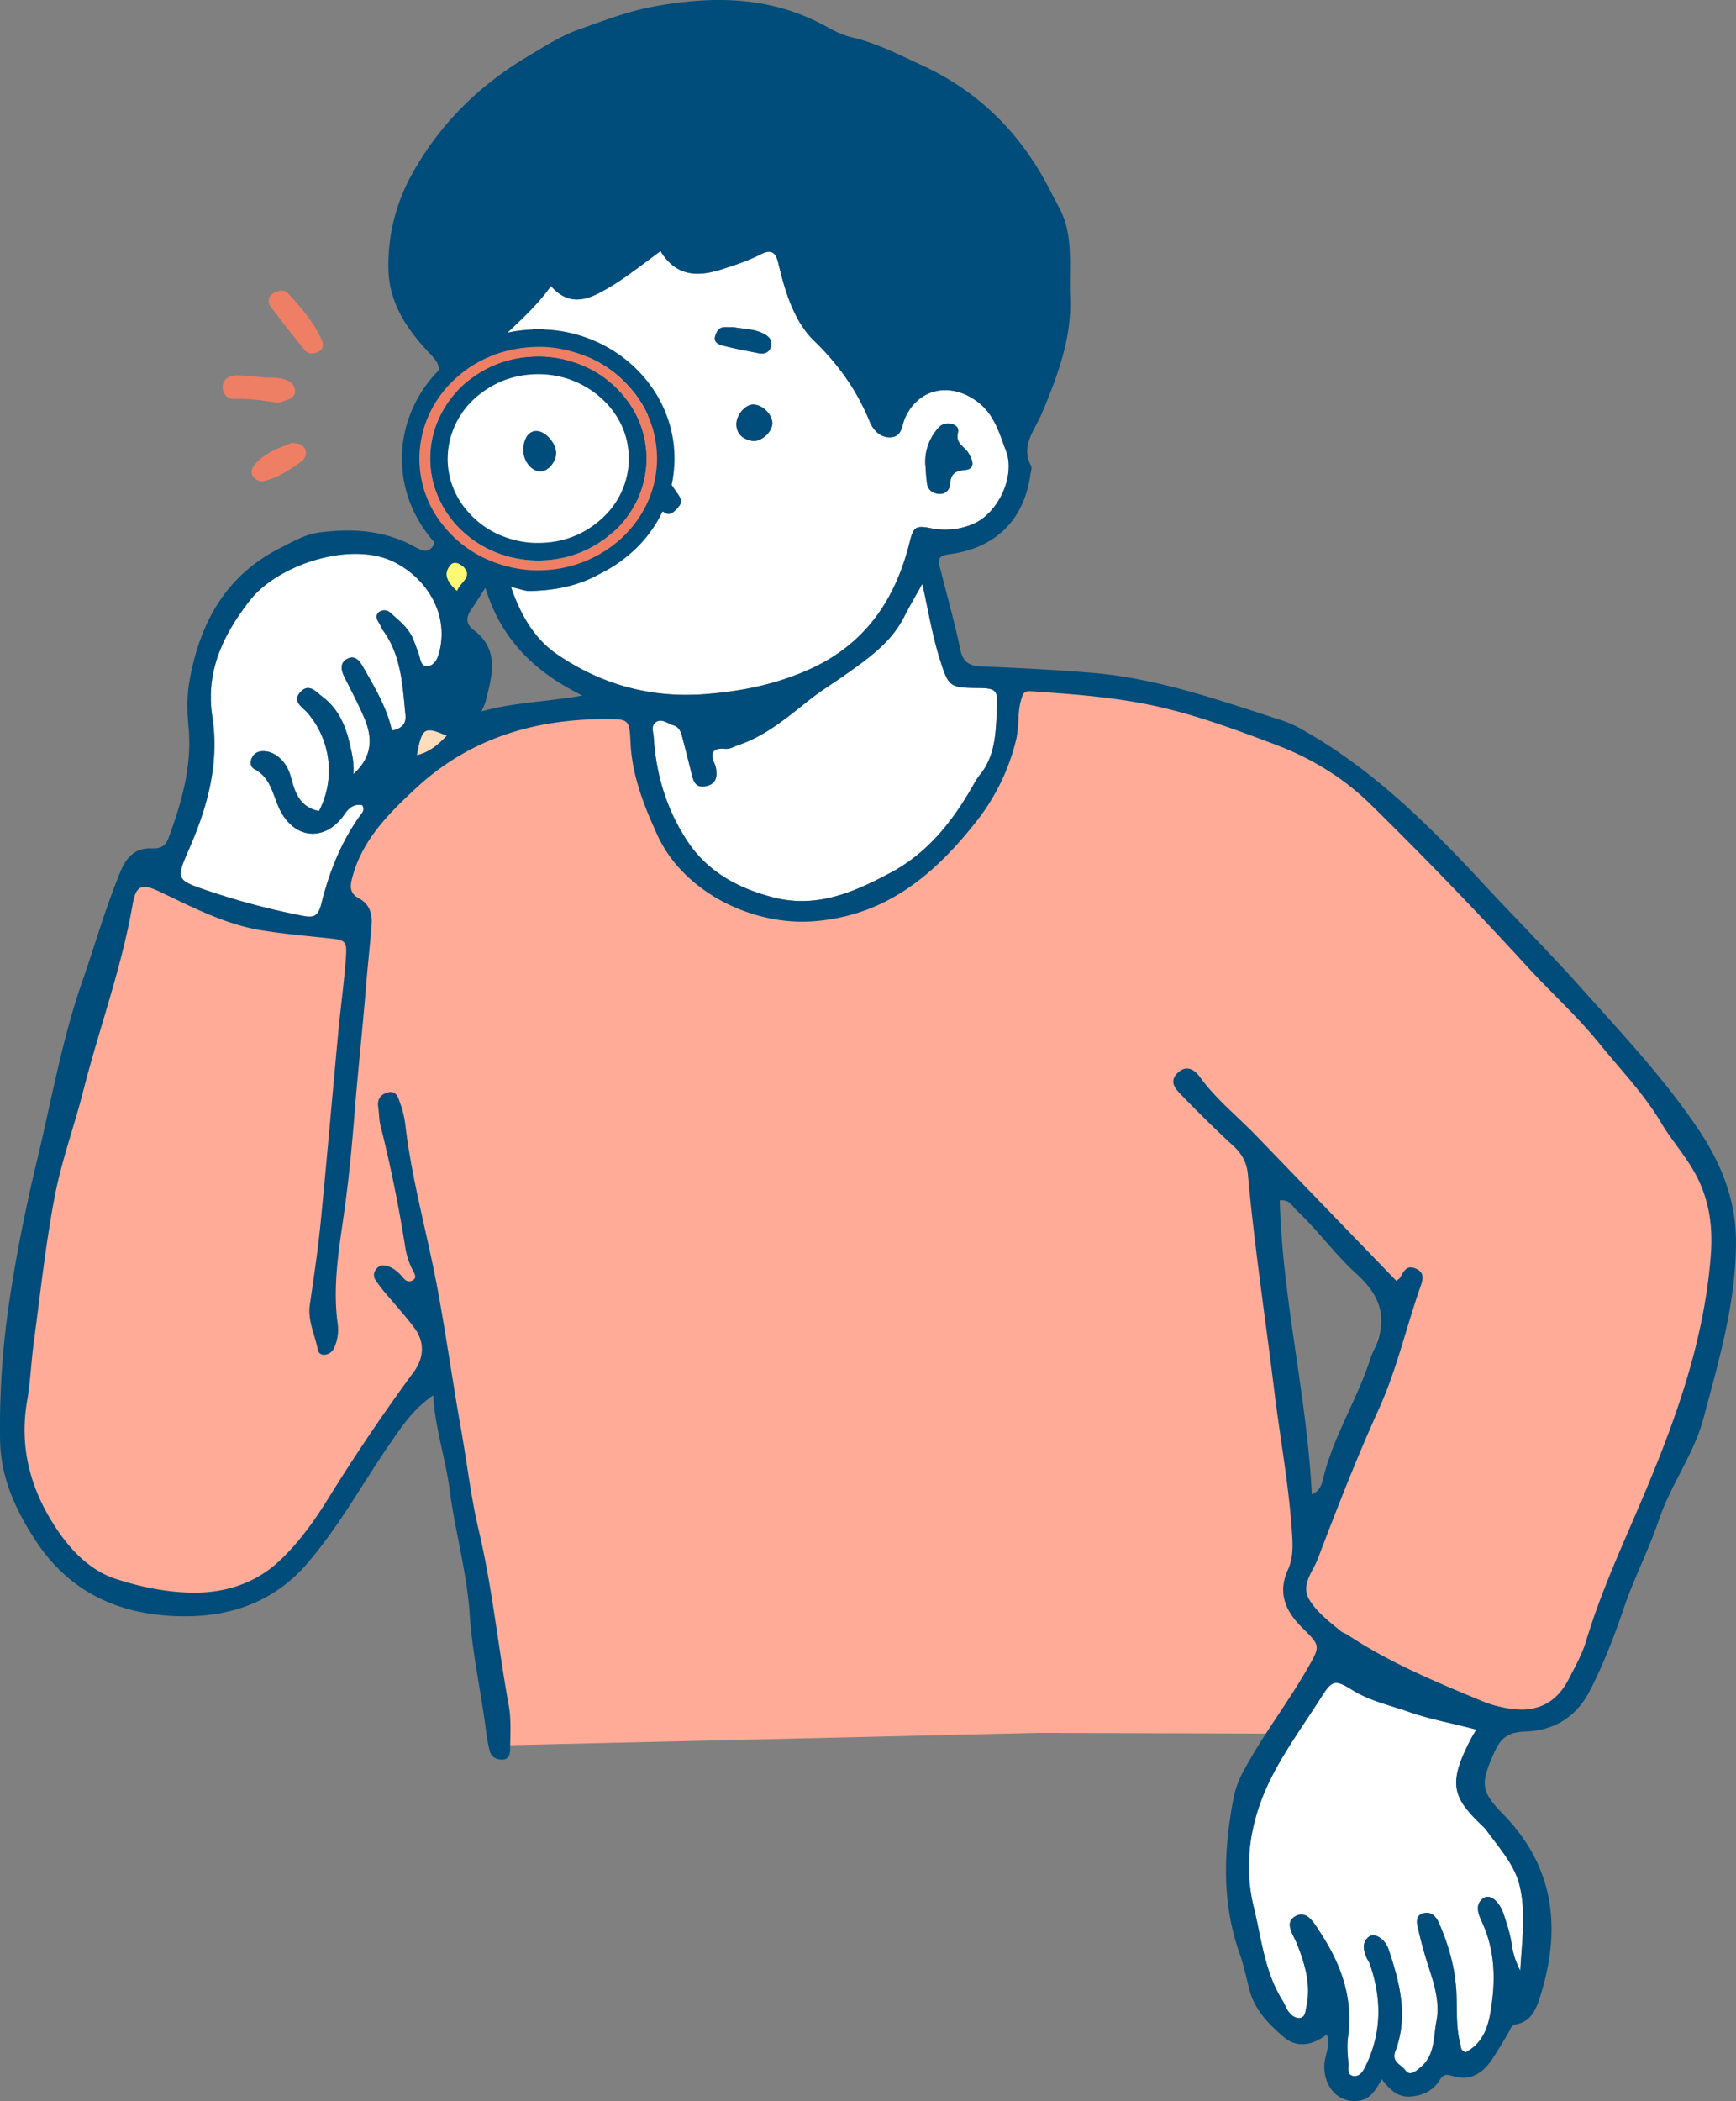 <?xml version="1.0" encoding="UTF-8"?> <svg xmlns="http://www.w3.org/2000/svg" viewBox="0 0 1246.49 1508.25"><rect x="0" y="0" width="1246.49" height="1508.25" fill="#808080" stroke="none"/> <defs> <style>.cls-1{fill:#ffab97;}.cls-2{fill:#ef7f64;}.cls-3{fill:#fff;}.cls-4{fill:#fcfcfc;}.cls-5{fill:#ffdcbc;}.cls-6{fill:#fdf975;}.cls-7{fill:#004c7a;}.cls-8{fill:#0c0c0c;}</style> </defs> <g id="Слой_2" data-name="Слой 2"> <g id="Layer_1" data-name="Layer 1"> <path class="cls-1" d="M12.84,979,53.56,751.08l44.64-130,147.23,40.73s-14.88-31.33,11-69.7,120.61-110.42,206-77.53c0,0,5.09,135.48,104.54,138.61l66-11.85s88.87-51.71,93.72-155.12c0,0,179.33-20.48,300.54,121.19s168.05,179.36,168.05,179.36,45.24,53.32,45.24,93.71-31.34,128.31-40.39,169.67S1130.54,1223,1130.54,1223s-43.63,21-100.18-3.23l-82.25-43.54,14,68.47-217.74-.69-386.15,9L314.35,978.19l-83.8,117.47S164,1191.2,73.14,1135.6,12.84,979,12.84,979Zm920.87,126.81,3.48,17,61-188.87L900.93,828.81Z"></path> <path class="cls-2" d="M187.72,270.71c-8.95-.6-14-1.44-19-1.14s-8.93,3.38-8.82,8.45c.1,4.74,3.48,8.69,8.62,8.43,10.1-.51,19.89,1,29.77,2.55,2.54.39,5.4-1.17,8.07-2,2.86-.84,5.45-2.77,5.43-5.64a8.27,8.27,0,0,0-4.94-8C199.41,269.8,191.42,271.7,187.72,270.71Z"></path> <path class="cls-2" d="M225.92,253.5c4.3-.88,7.4-4.09,5.14-9.29-5.62-12.93-15-23.42-24.3-33.7-2.65-2.92-7.47-2-11,.28a6.22,6.22,0,0,0-1.6,9c7.91,10.8,16.34,21.23,24.73,31.67C220.29,253.15,222.47,254.13,225.92,253.5Z"></path> <path class="cls-2" d="M209.41,317.92c-8.59,3.58-18.69,6.71-25.85,14.93-2.1,2.4-4.21,5.55-1.95,9a7.65,7.65,0,0,0,8.73,3.25c9.76-2.52,18.1-8,26.1-13.81,2.39-1.73,4.32-5.35,2.58-8.93C217.38,319,214.14,318.14,209.41,317.92Z"></path> <path class="cls-3" d="M366.93,421.35c7.2,21.2,17.62,37.82,33,48.33,31.65,21.63,67.1,31.62,106.36,28.61,26.12-2,50.82-7,74.71-17.7,40.09-17.94,61.88-50,72.13-91.26,2.58-10.35,3.88-12.44,14.62-10.27a51.37,51.37,0,0,0,31.17-3c17.61-7.54,30.41-34.23,23.4-52.45-4.85-12.61-8.26-26.24-20.84-35.48-19.07-14-42-9.59-51.65,12-2.42,5.37-2,13.2-10,13.75-7.73.53-12.76-4.88-15.39-11.28-9.15-22.24-22.23-40.82-39.87-57.91-14.61-14.15-20.95-35.67-25.78-56-2.2-9.22-6.49-9.18-12.86-5.94-9.06,4.58-18.6,7.73-28.22,10.75-16.91,5.32-32.31,5.07-43.43-13.23-9.11,6.72-17.41,13.08-26,19.08a155.07,155.07,0,0,1-18.7,11.34c-12.45,6.31-23.54,6.56-34-5.36-10.6,15-23.92,26.42-36.32,38.29,1.45,2.63,3,2.81,4.65,2.6,41.16-5.17,71.69,11.92,94.56,45.13,1.79,2.6,2.58,5.56,6.6,6.83,13.82,4.37,15.55,7.08,15.56,20.66a48.81,48.81,0,0,1-.84,8.26c-2.46,14.28-2.41,14.22,6.62,27.08,1.85,2.63,3.91,5.7,1.18,9.17-2.53,3.2-6.2,7.16-9.71,5-10.58-6.54-12.11,2.06-15.1,8.1-16.95,34.23-46.23,47.12-82.51,47.81C377.06,424.33,373.78,422.9,366.93,421.35Zm297.42-89a36.2,36.2,0,0,1,9.88-25.67c4.69-5.07,15.15-2.18,13.72,3.37-2.21,8.61,4.37,10.22,7.23,14.85,3.06,4.95,5.92,11.8-2.58,12.56-8.1.74-9.92,3.68-10.53,10.74-.35,3.87-3.77,6.92-8.44,6.33-4.23-.53-7.35-2.94-8-7.3C664.92,342.29,664.76,337.29,664.35,332.33ZM526.47,234.86c7.6,1.38,14.86,1.18,21.6,4.58,4.1,2.07,6.47,4.66,5.56,8.93-.94,4.45-4.39,6.16-8.9,5.24-8.68-1.77-17.42-3.29-26-5.54-2.87-.75-6.65-2.48-5.17-7,1.06-3.24,2.6-6.22,6.78-6.18C522.59,234.88,524.8,234.86,526.47,234.86Zm2.24,69.27c.39-6.88,6.74-13.93,12.37-13.74,7,.24,14.31,8.14,13.43,14.49-.85,6.11-8.61,12.71-14.47,11.63C533.43,315.29,528.67,311.75,528.71,304.13Z"></path> <path class="cls-3" d="M1060,1241.63c-17.08-4.57-33.16-7.34-48.56-12.77-13.68-4.84-27.8-7.73-40.62-15.74-12.66-7.89-14.51-6.71-22.51,5.88-14.09,22.16-30.19,43.63-40.31,67.56-10.88,25.75-14.77,53.87-7.77,82.52,5.58,22.8,7.79,46.51,20.64,67,1.48,2.37,2.42,5.08,3.94,7.42,1.91,2.92,4.88,5.35,8.21,5.15,4.21-.24,4.21-4.52,4.92-7.73,3.57-16-.89-30.8-6.67-45.46-2.56-6.48-9.34-15-1.48-19.66,8.46-5.06,13.61,4.52,17.72,10.73,15.17,23,24.4,47.59,20.41,75.87-.85,6.06-.25,12.38.26,18.53.29,3.49-1.57,9,4.11,9.45,4.09.32,6.35-3.29,8.25-7.2,11.72-24.06,11.64-48.48,3-73.29-.54-1.57-1.65-2.94-2.3-4.48-2.31-5.43-3.6-11.14,1.85-15.23,3.93-3,11.49,1.88,13.88,9,8.07,24,14.44,48.32,4.89,73.43-2.93,7.73,4.43,9.6,7.17,13.52,3.36,4.82,7.93.48,11.35-2.43,10.13-8.65,8.79-21.47,11-32.66,2.66-13.48-1.57-26.62-5.76-39.53-2.93-9-5.41-18.26-7.56-27.53-.84-3.63-1.63-8.53,3.11-10.24,5.93-2.14,9.86,1.78,12,6.62,6.85,15.49,11.43,31.61,12.48,48.65.78,12.8-.49,25.78,2.94,38.36.52,1.91-.16,4.58,3.72,5.94,14.94-7.84,17.4-23,19.18-37.83,2.31-19.2.83-38.16-7.58-56.13-2.59-5.54-5.07-12.15,1.09-16.65,4.83-3.52,11.7,2.14,14.91,12.06,2.24,7,4.59,14,5.53,21.19a59,59,0,0,0,6.17,18.79c1-20.22,4.25-40.71-.38-60.62-3.56-15.36-14.7-27.45-23.89-40.13a27.41,27.41,0,0,0-3.43-3.72c-21.32-20.21-24-30.26-8.28-61C1056.6,1247.31,1057.79,1245.42,1060,1241.63Z"></path> <path class="cls-3" d="M662.27,419.14c-4.68,8.45-9.19,16.08-13.21,23.95-9.26,18.13-25.21,29.29-41.16,40.65-8.59,6.11-17.57,11.56-26,18.15-16,12.6-31.78,26.28-51.75,33-3.16,1.07-6,3-9.56,2.68-9.37-.88-10.85,3.43-7.28,11.15a16,16,0,0,1,1.07,4.9c.61,5.87-1.56,9.65-7.79,10.82-5.86,1.09-8.22-2-9.47-6.94-2.19-8.69-4.36-17.39-6.63-26.06-1.13-4.33-2-9.31-6.93-10.75-4.09-1.2-8.31-5.16-12.59-2.27-3.78,2.55-1.85,7.06-1.61,11,1.74,27.42,9.73,53.14,25,75.63,14.35,21.12,36,32.74,60.76,39.14,31.43,8.12,58.32-3.78,84.71-17.91,25.46-13.63,43-35.25,57.28-59.76,2-3.39,3.78-7,6.25-10,11.87-14.5,11.63-32.15,12.5-49.27.63-12.27-1.16-13.21-14.24-13.35-19.84-.21-20.6-1.09-26.68-20.17C669.39,456.15,666.51,438,662.27,419.14Z"></path> <path class="cls-3" d="M260.19,578c-5.8-1-9.24,1.35-12.92,6.68-14,20.24-36.83,17.75-47-4.84-4.56-10.12-6.19-21.81-17.59-27.75-3.43-1.78-3.2-5.88-1.32-9s5.15-4.06,8.78-3.82c8.09.53,16.05,7.92,18.83,18.82,2.91,11.43,6.8,21.54,20.09,24.08a63.33,63.33,0,0,0-8.16-70.31c-3.7-4.32-11.53-8.32-5.11-15.19,6.12-6.53,11.18,0,15.88,3.59,10.91,8.25,16.27,20,19.25,32.82,1.63,7,3.47,14,2.87,22.55,12.44-11.25,14.71-24.23,7.66-40.52-4.23-9.8-9.21-19.27-14-28.81-2.5-5-3.77-10.28,1.81-13.32s8.82,1.19,11.58,6c8.28,14.57,16.93,28.93,20.57,45.38,7.79-1.34,10.3-5.53,9.73-11.08-2.15-21-2.85-42.53-16.09-60.68-1.28-1.76-1.94-4-3.13-5.8-1.68-2.61-2.41-5.33.22-7.43a6.23,6.23,0,0,1,7.81.21c6.64,5.92,13.89,11.46,17.18,20.26,1.18,3.17,2.37,6.33,3.51,9.51,1.29,3.58,1.34,9.13,6.14,8.87,4.64-.25,7.14-4.65,8.44-9.4,7.31-26.52-7.41-52.81-32-65.27-30.93-15.68-83.72,1.74-103.68,27.31-19.74,25.29-32,51.42-27.07,83.66,5.1,33.57-3.41,64.49-16.62,94.74-9.56,21.88-9.61,22.3,13.07,30a524.3,524.3,0,0,0,68.49,18.13c7.77,1.5,11.07.55,13.41-8.93,5.48-22.17,13.91-43.57,27.36-62.49,1.31-1.83,3-3.33,2.81-5.82A11.24,11.24,0,0,0,260.19,578Z"></path> <path class="cls-4" d="M382.07,406.57c25.2,4.62,58.44-15.91,67.47-39.51a77,77,0,0,0-18.76-83.23c-11-10.56-21.29-18.06-36.84-10.75-2.65,1.24-5.38.52-7.91-1.16-3.91-2.61,0-11.51-8.17-10.4-11,1.49-23,.16-32.7,6.23-23.05,14.46-39,34-36.85,63.11S321.68,384.4,350,396.21C360.5,400.62,369.08,413.62,382.07,406.57ZM353.79,360c.17-1.38.16.34-.27,1.94-1.35,5,1,12.82-7.21,13.09-9.23.3-7.95-7.59-8.29-13.53-.73-12.94-2.47-25.44-9.85-36.72-3.36-5.13-4.8-11.39-5.33-17.62-.37-4.24,1.26-8.27,5.24-9.58a7.69,7.69,0,0,1,9.66,4.93C343.48,320.59,353.11,337.5,353.79,360Zm45.32-40.29c0-7.14,5.6-14.37,11-14.32,6.52.06,13.83,9.86,13.66,18.31-.16,7.67-5.31,14.22-11,14C405.12,337.53,399.06,329.51,399.11,319.74Z"></path> <path class="cls-5" d="M299.28,542.2c9.61-2.42,15.67-8,21.53-14C304.69,521.15,302.93,522.19,299.28,542.2Z"></path> <path class="cls-6" d="M328.18,424.33c2.5-6.64,11-9.72,5.33-16.7-1.74-2.15-7-5.76-10.15-2C318,412,321,417.86,328.18,424.33Z"></path> <path class="cls-7" d="M664.35,332.33c.41,5,.57,10,1.29,14.88.64,4.36,3.76,6.77,8,7.3,4.67.59,8.09-2.46,8.44-6.33.61-7.06,2.43-10,10.53-10.74,8.5-.76,5.64-7.61,2.58-12.56-2.86-4.63-9.44-6.24-7.23-14.85,1.43-5.55-9-8.44-13.72-3.37A36.2,36.2,0,0,0,664.35,332.33Z"></path> <path class="cls-7" d="M526.47,234.86c-1.67,0-3.88,0-6.1,0-4.18,0-5.72,2.94-6.78,6.18-1.48,4.55,2.3,6.28,5.17,7,8.55,2.25,17.29,3.77,26,5.54,4.51.92,8-.79,8.9-5.24.91-4.27-1.46-6.86-5.56-8.93C541.33,236,534.07,236.24,526.47,234.86Z"></path> <path class="cls-7" d="M528.7,304.14c0,7.61,4.73,11.15,11.34,12.37,5.86,1.08,13.62-5.52,14.47-11.63.88-6.35-6.45-14.25-13.43-14.49C535.45,290.2,529.1,297.25,528.7,304.14Z"></path> <path class="cls-8" d="M353.79,360c-.68-22.53-10.31-39.44-16.05-57.49a7.69,7.69,0,0,0-9.66-4.93c-4,1.31-5.61,5.34-5.24,9.58.53,6.23,2,12.49,5.33,17.62,7.38,11.28,9.12,23.78,9.85,36.72.34,5.94-.94,13.83,8.29,13.53,8.19-.27,5.86-8.1,7.21-13.09C354,360.37,354,358.65,353.79,360Z"></path> <path class="cls-8" d="M399.11,319.74c-.05,9.77,6,17.79,13.63,18,5.73.18,10.88-6.37,11-14,.17-8.45-7.14-18.25-13.66-18.31C404.71,305.37,399.15,312.6,399.11,319.74Z"></path> <path class="cls-7" d="M6.22,937.45c5.18-35.51,12.21-70.54,20.57-105.26C37,789.61,44.53,746.29,59,704.77c9.21-26.41,16.85-53.37,27.56-79.27,4.2-10.15,10.75-17,22.47-16.44,5.82.27,9.73-1.49,11.82-7.11,9.51-25.5,17-51.75,14.61-79-1-11.39-1.41-22.48.48-33.37,7.25-41.9,25.87-76.45,65.64-96.36,9-4.51,17.52-9.67,28-11,23.45-3,46-1.59,67.25,9.79,4.27,2.28,9.53,5.89,13.68.56,3.76-4.83-1.64-7.92-3.92-11.48C291,356.6,285.51,330.47,295.36,302.5A89.18,89.18,0,0,1,311,274.7c5.91-7.05,5.8-12.33-1.37-19.81-16.47-17.18-30.3-36.6-30.73-61.84a133.72,133.72,0,0,1,16.9-68c19.75-35.66,47.8-63.45,82.69-84.27,12-7.17,24.05-15,37.1-19.61C432.92,15.09,450,8.35,468.42,4.88,511.54-3.21,553-2.9,592.53,18.63c5.87,3.2,12,6.49,18.45,8,18.2,4.13,34.49,12.59,51.22,20.32,42,19.41,72.11,50.39,92.68,91.46,3.73,7.46,8.17,14.28,10.42,22.64,4.64,17.22,2.32,34.57,3.07,51.88,1.28,30.15-9.11,57.11-20.46,84.18-4.86,11.61-15.26,22.72-7.6,37.28.88,1.66-.2,4.4-.51,6.62-4.58,32.33-25.09,52.59-58.35,56.9-5.8.75-8.36,2.37-6.88,8.24,5.08,20.1,10.75,40.07,15,60.34,2.14,10.15,7.75,11.68,16.61,12,25.71,1,51.43,2.37,77.08,4.44,48,3.88,93,20,138.35,34.62a82.91,82.91,0,0,1,15.2,7.23c49.89,28.38,90.05,68.44,128.54,109.93,22.9,24.68,46.7,48.5,69.16,73.64,29.89,33.47,60.76,66.06,85.7,103.52,15.79,23.71,26.1,49.71,26.24,78.75.21,43.87-12.16,85.6-23.26,127.37-6.9,25.92-23.66,48-32.25,73.55-7.13,21.23-17.67,41.31-24.87,62.51-6.87,20.23-14.44,39.83-24.16,59-10.24,20.17-26.61,29.33-46.8,30-13.19.41-18,5.35-22.65,16-9.41,21.51-9.38,26.72,6.85,43.36,37.37,38.3,41.9,83.13,26.25,131.82-2.73,8.48-6.47,17.18-17.1,19-3.45.58-3.91,3.41-5.28,5.8-3.62,6.3-7.4,12.53-11.37,18.62-6.69,10.27-15.6,16.57-28.34,12.79-4.41-1.31-6.82-1.79-9.58,2.62-4.75,7.59-11.94,11.33-21.09,12-9.43.72-15-5.19-20.67-12.43-4.37,7.72-8,14.14-16.32,15.39-14.4,2.16-25.69-9.62-24.88-26,.35-7.08,4.69-13.84,1.76-21.53-10.16,7.74-21.19,10.16-31.1,1.7C911,1453.09,901,1443,897.18,1428.59c-2.27-8.65-4-17.5-7-25.9-13.21-37.23-11.65-74.92-4.26-112.87A67,67,0,0,1,893.1,1271c13.52-25.22,31.1-47.88,45.35-72.64,9.58-16.65,10-16.68-3.07-29.49-12.25-12-18.3-25.16-10.57-42.14,4.06-9,3.43-18.35,2.77-28-2.3-33.68-8.52-66.84-12.61-100.28C908.62,946.62,900.74,895,896,843c-.76-8.28-4.18-14.65-10.41-20.37-12.82-11.76-25.18-24.05-37.31-36.53-4.14-4.27-9.25-9.56-2.68-15.91,6.27-6,12.09-2.36,15.79,2.76,11.63,16.09,27.09,28.35,40.7,42.44q50.26,52.08,100.55,104.14c1.11-.94,2.14-1.46,2.63-2.29,2.58-4.41,4.7-9.55,11.44-6.49,6.4,2.9,5,7.86,3.24,12.85-10.25,29.07-16.9,59.23-29.77,87.57-16,35.32-30.13,71.56-43.94,107.83-3.53,9.28-12.72,18.93-5.89,29.78,5.65,9,14.44,15.62,22.69,22.42,1.26,1,3.07,1.39,4.46,2.31,30.46,20.31,64.11,34.17,97.71,48.07a82.54,82.54,0,0,0,21.17,5.27c18.05,2.25,31.51-5,39.92-21.33,4.61-9,9.72-17.9,12.57-27.46,10-33.45,24.5-65.15,38.13-97,24.9-58.2,46.65-116.82,51.43-180.62,1.59-21.34-1.59-41.33-12.35-59.94-7-12.12-16.41-22.81-23.43-34.61-12.46-21-29.26-38.16-44.28-56.77-15.76-19.54-34.67-36.5-51.66-55.08Q1042,634.22,984.21,577.51c-19.68-19.37-43.11-33.41-68-42.82-27.57-10.4-55.44-20.8-84.51-27.37-30.23-6.84-60.82-9-91.53-11.08-5.16-.35-5.73,1.91-7.06,6.49-2.71,9.37-1.22,19-3.52,28.33a151.8,151.8,0,0,1-28.51,58.59c-30,38.13-64.6,67.49-116.25,71.66-44.61,3.6-94-21.09-112.57-61.35-9.78-21.25-18.49-43.12-19.56-67.23-.72-16.21-1.38-16.46-17.07-16.51-51.75-.16-98.56,13.9-137.13,49.77-19.33,18-38.11,36.59-45.4,63.42-1.8,6.63-2.44,11.74,4.8,15.61s9.53,10.9,8.93,18.65c-1.22,15.64-3,31.24-4.23,46.88-2.35,29.05-5.57,58-7.88,87.08-1.73,21.65-3.73,43.47-6.58,65.15-3.76,28.71-9.69,57.59-5.74,87a31.67,31.67,0,0,1-2.56,18.08c-2.82,5.68-10.67,6.39-11.64,1.14-2-10.74-7.41-20.86-5.74-32.34,2.83-19.46,5.77-38.93,7.71-58.5,4.54-45.8,8.44-91.67,12.75-137.49,1.63-17.36,4.07-34.65,5.36-52,1-13.62.2-13.79-13.12-15.2-15.64-1.66-31.34-3.08-46.86-5.54-26.48-4.2-50-16.62-73.86-27.93-13-6.17-16.88-4.28-19.32,9.79-7.89,45.46-24,88.71-35.31,133.24-6.5,25.53-15.7,50.49-20.6,76.29-6.58,34.61-10.3,69.77-15,104.73-1.87,13.9-2.39,28-4.77,41.83-5.95,34.67,3.25,65.76,22.67,93.84,10.22,14.79,23.68,28.11,41,33.73,18,5.83,36.81,9.78,56.1,9.87,23.34.12,44.64-7.1,61.34-22.71,13.78-12.87,25.05-28.58,35.12-44.84q28.83-46.55,61.26-90.66c7.75-10.54,8.11-21.9.44-32.09-6.41-8.52-13.66-16.4-20.48-24.61a94.26,94.26,0,0,1-7.15-9.31c-2.05-3.2-1.43-6.47,1.38-9.1,2.36-2.2,5-1.82,7.86-.84,5,1.74,8.22,5.47,11.57,9.28a4.71,4.71,0,0,0,6.16.42c2.37-1.64,1.31-3.82.21-5.88A54.7,54.7,0,0,1,291,895.49q-6.91-44.12-17.79-87.41c-1.09-4.32-1-8.92-1.64-13.37-.73-5.24,1.26-8.76,6.34-10.32,6.3-1.94,7.83,2.88,9.25,7.09a72.11,72.11,0,0,1,3.71,14.64c4.56,40.16,15.81,79,23.19,118.61,6.25,33.57,10.95,67.41,16.93,101,4.31,24.2,7.11,49,12.75,72.86,9.85,41.59,13.95,84,21.57,125.83,1.79,9.83,1.09,20.16,1,30.25,0,3.72-.46,8.62-5.95,8.51-4-.08-7.73-1.82-8.77-6.45a114.31,114.31,0,0,1-2.3-11.54c-3.41-28.88-10.12-57.16-12.05-86.45-2-30.08-10.53-59.67-14.46-89.7-2.88-22.09-10.24-43.12-11.76-67.32-14.24,9.77-22.15,21.8-30.41,33.73-20.08,29-36.91,60.12-60.2,87.14s-53.85,37.49-86.36,37.69c-43.59.28-82.05-14.36-108.09-53.74C11,1083.87.36,1060.32.05,1033.31A612,612,0,0,1,6.22,937.45Zm935.7,135.3c6.49-2.53,7.34-8.25,8.42-12.53,7.42-29.56,24-55.39,33.39-84.13a50.32,50.32,0,0,1,2.46-6.27c10.29-21.41,6.51-38.4-11.81-55-15.58-14.07-28.12-31.62-43.59-46.17-3.13-2.94-4.89-7.81-11.88-6.84C920.76,932.6,938.37,1001.65,941.92,1072.75Zm122,237.54c-21.32-20.21-24-30.26-8.28-61,1-2,2.19-3.87,4.37-7.66-17.08-4.57-33.16-7.34-48.56-12.77-13.68-4.84-27.8-7.73-40.62-15.74-12.66-7.89-14.51-6.71-22.51,5.88-14.09,22.16-30.19,43.63-40.31,67.56-10.88,25.75-14.77,53.87-7.77,82.52,5.58,22.8,7.79,46.51,20.64,67,1.48,2.37,2.42,5.08,3.94,7.42,1.91,2.92,4.88,5.35,8.21,5.15,4.21-.24,4.21-4.52,4.92-7.73,3.57-16-.89-30.8-6.67-45.46-2.56-6.48-9.34-15-1.48-19.66,8.46-5.06,13.61,4.52,17.72,10.73,15.17,23,24.4,47.59,20.41,75.87-.85,6.06-.25,12.38.26,18.54.29,3.48-1.57,9,4.11,9.44,4.09.32,6.35-3.29,8.25-7.2,11.72-24.06,11.64-48.48,3-73.29-.54-1.57-1.65-2.94-2.3-4.48-2.31-5.43-3.6-11.14,1.85-15.23,3.93-3,11.49,1.88,13.88,9,8.07,24,14.44,48.32,4.89,73.43-2.93,7.73,4.43,9.6,7.17,13.52,3.36,4.82,7.93.48,11.35-2.43,10.13-8.65,8.79-21.47,11-32.66,2.66-13.48-1.57-26.62-5.76-39.53-2.93-9-5.41-18.26-7.56-27.53-.84-3.63-1.63-8.53,3.11-10.24,5.93-2.14,9.86,1.78,12,6.62,6.85,15.49,11.43,31.61,12.48,48.65.78,12.8-.49,25.78,2.94,38.36.52,1.91-.16,4.58,3.72,5.94,14.94-7.84,17.4-23,19.18-37.83,2.31-19.2.83-38.16-7.58-56.13-2.59-5.54-5.07-12.15,1.09-16.65,4.83-3.52,11.7,2.14,14.91,12.06,2.24,7,4.59,14,5.53,21.19a59,59,0,0,0,6.17,18.79c1-20.22,4.25-40.71-.38-60.62-3.56-15.36-14.7-27.45-23.89-40.13A27.41,27.41,0,0,0,1063.88,1310.29ZM308.31,330.86c2.12,29.05,13.37,53.54,41.65,65.35a33.54,33.54,0,0,1,5,2.67c12.78,6.11,27.16,7.69,27.16,7.69,25.2,4.62,58.44-15.91,67.47-39.51a77,77,0,0,0-18.76-83.23c-11-10.56-21.29-18.06-36.84-10.75-2.65,1.24-5.38.52-7.91-1.16-3.91-2.61,0-11.51-8.17-10.4-11,1.49-23,.16-32.7,6.23C322.11,282.21,306.19,301.73,308.31,330.86ZM469.4,529.41c1.74,27.42,9.73,53.14,25,75.63,14.35,21.12,36,32.74,60.76,39.14,31.43,8.12,58.33-3.78,84.71-17.91,25.46-13.63,43-35.25,57.28-59.76,2-3.39,3.78-7,6.25-10,11.87-14.5,11.63-32.15,12.5-49.27.63-12.27-1.16-13.21-14.24-13.35-19.84-.21-20.6-1.09-26.68-20.17-5.61-17.59-8.49-35.78-12.73-54.6-4.68,8.45-9.19,16.08-13.21,23.95-9.26,18.13-25.21,29.29-41.16,40.65-8.59,6.11-17.57,11.56-26,18.15-16,12.6-31.78,26.28-51.75,33-3.16,1.07-6,3-9.56,2.68-9.37-.88-10.85,3.43-7.28,11.15a16,16,0,0,1,1.07,4.9c.61,5.87-1.56,9.65-7.79,10.82-5.86,1.09-8.22-2-9.47-6.94-2.19-8.69-4.36-17.39-6.63-26.06-1.13-4.33-2-9.31-6.93-10.75-4.09-1.2-8.31-5.16-12.59-2.27C467.23,521,469.16,525.51,469.4,529.41Zm36.89-31.12c26.12-2,50.82-7,74.71-17.7,40.09-17.94,61.88-50,72.13-91.26,2.58-10.35,3.88-12.44,14.62-10.27a51.37,51.37,0,0,0,31.17-3c17.61-7.54,30.41-34.23,23.4-52.45-4.85-12.61-8.26-26.24-20.84-35.48-19.07-14-42-9.59-51.65,12-2.42,5.37-2,13.2-10,13.75-7.73.53-12.76-4.88-15.39-11.28-9.15-22.24-22.23-40.82-39.87-57.91-14.61-14.15-20.95-35.67-25.78-56-2.2-9.22-6.49-9.18-12.86-5.94-9.06,4.58-18.6,7.73-28.22,10.75-16.91,5.32-32.31,5.07-43.43-13.23-9.11,6.72-17.41,13.08-26,19.08a155.07,155.07,0,0,1-18.7,11.34c-12.45,6.31-23.54,6.56-34-5.36-10.6,15-23.92,26.42-36.32,38.29,1.45,2.63,3,2.81,4.65,2.6,41.16-5.17,71.69,11.92,94.56,45.13,1.79,2.6,2.58,5.56,6.6,6.83,13.82,4.37,15.55,7.08,15.56,20.66a48.81,48.81,0,0,1-.84,8.26c-2.46,14.28-2.41,14.22,6.62,27.08,1.85,2.63,3.91,5.7,1.18,9.17-2.53,3.2-6.2,7.16-9.71,5-10.58-6.54-12.11,2.06-15.1,8.1-16.95,34.23-46.23,47.12-82.51,47.81-3.24.06-6.52-1.37-13.37-2.92,7.2,21.2,17.62,37.82,33,48.33C431.58,491.31,467,501.3,506.29,498.29ZM340.05,452.23c19.08,14.39,13.19,33,8.63,51.33-.48,1.95-1.51,3.76-2.9,7.13,23.39-6.52,46.62-6.82,72.41-11.37-34.58-17-58.51-40.67-69.69-77.41-4.25,6.61-7.08,11.29-10.2,15.77C334.49,443.15,334.46,448,340.05,452.23Zm-11.87-27.9c2.5-6.64,11-9.72,5.33-16.7-1.74-2.15-7-5.76-10.15-2C318,412,321,417.86,328.18,424.33Zm-7.37,103.88c-16.12-7.06-17.88-6-21.53,14C308.89,539.78,315,534.24,320.81,528.21ZM148.93,639.3a524.3,524.3,0,0,0,68.49,18.13c7.77,1.5,11.07.55,13.41-8.93,5.48-22.17,13.91-43.57,27.36-62.49,1.31-1.83,3-3.33,2.81-5.82a11.24,11.24,0,0,0-.81-2.15c-5.8-1-9.24,1.35-12.92,6.68-14,20.24-36.83,17.75-47-4.84-4.56-10.12-6.2-21.81-17.59-27.75-3.43-1.78-3.2-5.88-1.32-9s5.16-4.06,8.78-3.82c8.09.53,16.05,7.92,18.83,18.82,2.91,11.43,6.8,21.54,20.09,24.08a63.33,63.33,0,0,0-8.16-70.31c-3.7-4.32-11.53-8.32-5.11-15.19,6.12-6.53,11.18,0,15.88,3.59,10.91,8.25,16.27,20,19.25,32.82,1.63,7,3.47,14,2.87,22.55,12.44-11.25,14.71-24.23,7.66-40.52-4.23-9.8-9.21-19.27-14-28.81-2.5-5-3.77-10.28,1.81-13.32s8.82,1.19,11.58,6c8.28,14.57,16.93,28.93,20.57,45.38,7.79-1.34,10.3-5.53,9.73-11.08-2.15-21-2.85-42.53-16.09-60.68-1.28-1.76-1.94-4-3.13-5.8-1.68-2.61-2.41-5.33.22-7.43a6.23,6.23,0,0,1,7.81.21c6.64,5.92,13.89,11.46,17.17,20.26,1.19,3.17,2.38,6.33,3.52,9.51,1.29,3.58,1.34,9.13,6.14,8.87,4.64-.25,7.14-4.65,8.44-9.4,7.31-26.52-7.42-52.81-32-65.27-30.93-15.68-83.72,1.74-103.68,27.31-19.74,25.29-32,51.42-27.07,83.66,5.1,33.57-3.41,64.49-16.62,94.74C126.3,631.22,126.25,631.64,148.93,639.3Z"></path> <circle class="cls-3" cx="384.86" cy="329.19" r="72.11"></circle> <path class="cls-7" d="M382.31,236.34c-.15.34-.46.21-.7.22a99.8,99.8,0,0,0-21.19,3.22,98.49,98.49,0,0,0-41.62,22.46A92.22,92.22,0,0,0,299,287.66a88.79,88.79,0,0,0-9,25.91A88.12,88.12,0,0,0,297.08,367a92.56,92.56,0,0,0,22,29.43A100.44,100.44,0,0,0,379,421.66a100.8,100.8,0,0,0,16.3-.1c21.77-2,41.07-9.94,57.59-24.36a91.16,91.16,0,0,0,26.35-38.54,86.82,86.82,0,0,0,4.57-20.21,88,88,0,0,0-8.29-47.67,92.41,92.41,0,0,0-16.2-23.44A97.24,97.24,0,0,0,433.81,248a100.87,100.87,0,0,0-29.3-10,93.19,93.19,0,0,0-13.12-1.44c-.21,0-.48.09-.57-.23ZM388.49,249a84.94,84.94,0,0,1,19.37,2.58c18.59,4.66,34.21,14.15,46.38,29a75.88,75.88,0,0,1,16.93,39.08,75.79,75.79,0,0,1-7.48,43.58,81,81,0,0,1-26.75,30.53,88,88,0,0,1-47.21,15.56,86.29,86.29,0,0,1-23.26-2.21c-20.12-4.71-36.75-15-49.38-31.38a75.51,75.51,0,0,1-15.9-43.62,76.71,76.71,0,0,1,4.34-28.31,79.29,79.29,0,0,1,20.52-31.17,84.43,84.43,0,0,1,20.15-14.14C358.86,252.15,372.3,249,388.49,249Z"></path> <path class="cls-2" d="M388.49,249c-16.19,0-29.63,3.16-42.29,9.52a84.43,84.43,0,0,0-20.15,14.14,79.29,79.29,0,0,0-20.52,31.17,76.71,76.71,0,0,0-4.34,28.31,75.51,75.51,0,0,0,15.9,43.62c12.63,16.41,29.26,26.67,49.38,31.38a86.29,86.29,0,0,0,23.26,2.21,88,88,0,0,0,47.21-15.56,81,81,0,0,0,26.75-30.53,75.79,75.79,0,0,0,7.48-43.58,75.88,75.88,0,0,0-16.93-39.08c-12.17-14.87-27.79-24.36-46.38-29A84.94,84.94,0,0,0,388.49,249Zm-2,7.06A79.9,79.9,0,0,1,405,258.17c18.15,4.35,33.15,13.68,44.55,28.53A69,69,0,0,1,464,326a68,68,0,0,1-.82,14.32,69.08,69.08,0,0,1-6.56,20.21,73.33,73.33,0,0,1-19.9,24.39,79,79,0,0,1-40.92,16.93,83.18,83.18,0,0,1-31.52-2.52A78.23,78.23,0,0,1,331.67,381a72.45,72.45,0,0,1-15.91-21.63A68.83,68.83,0,0,1,309,325.48a67.2,67.2,0,0,1,3.49-18.32,72.6,72.6,0,0,1,27.28-36.32C353.71,260.89,369.37,256.17,386.47,256.05Z"></path> <path class="cls-7" d="M386.47,256.05c-17.1.12-32.76,4.84-46.72,14.79a72.6,72.6,0,0,0-27.28,36.32A67.2,67.2,0,0,0,309,325.48a68.83,68.83,0,0,0,6.78,33.84A72.45,72.45,0,0,0,331.67,381a78.23,78.23,0,0,0,32.6,18.34,83.18,83.18,0,0,0,31.52,2.52,79,79,0,0,0,40.92-16.93,73.33,73.33,0,0,0,19.9-24.39,69.08,69.08,0,0,0,6.56-20.21A68,68,0,0,0,464,326a69,69,0,0,0-14.41-39.26c-11.4-14.85-26.4-24.18-44.55-28.53A79.9,79.9,0,0,0,386.47,256.05Zm-65,73.13a55.17,55.17,0,0,1,1.63-13.43,59,59,0,0,1,22.14-33.31c13.11-10,28-14.4,44.48-13.75A67.11,67.11,0,0,1,436.85,291c9.86,11.31,14.88,24.46,14.61,39.54a53.55,53.55,0,0,1-1.36,11.15,57.88,57.88,0,0,1-17.17,29.81c-13.4,12.56-29.44,18.44-47.77,18.24a64.47,64.47,0,0,1-13-1.45c-15.32-3.33-28.12-10.85-38-23.13A56.81,56.81,0,0,1,321.43,329.18Z"></path> <path class="cls-7" d="M375.74,323.37c0,7.51,5.55,14.6,11.79,15.12,5.41.46,11.73-6.49,11.84-13,.11-7-7.28-15.66-13.64-16.09C379.78,309,375.72,314.66,375.74,323.37Z"></path> </g> </g> </svg> 